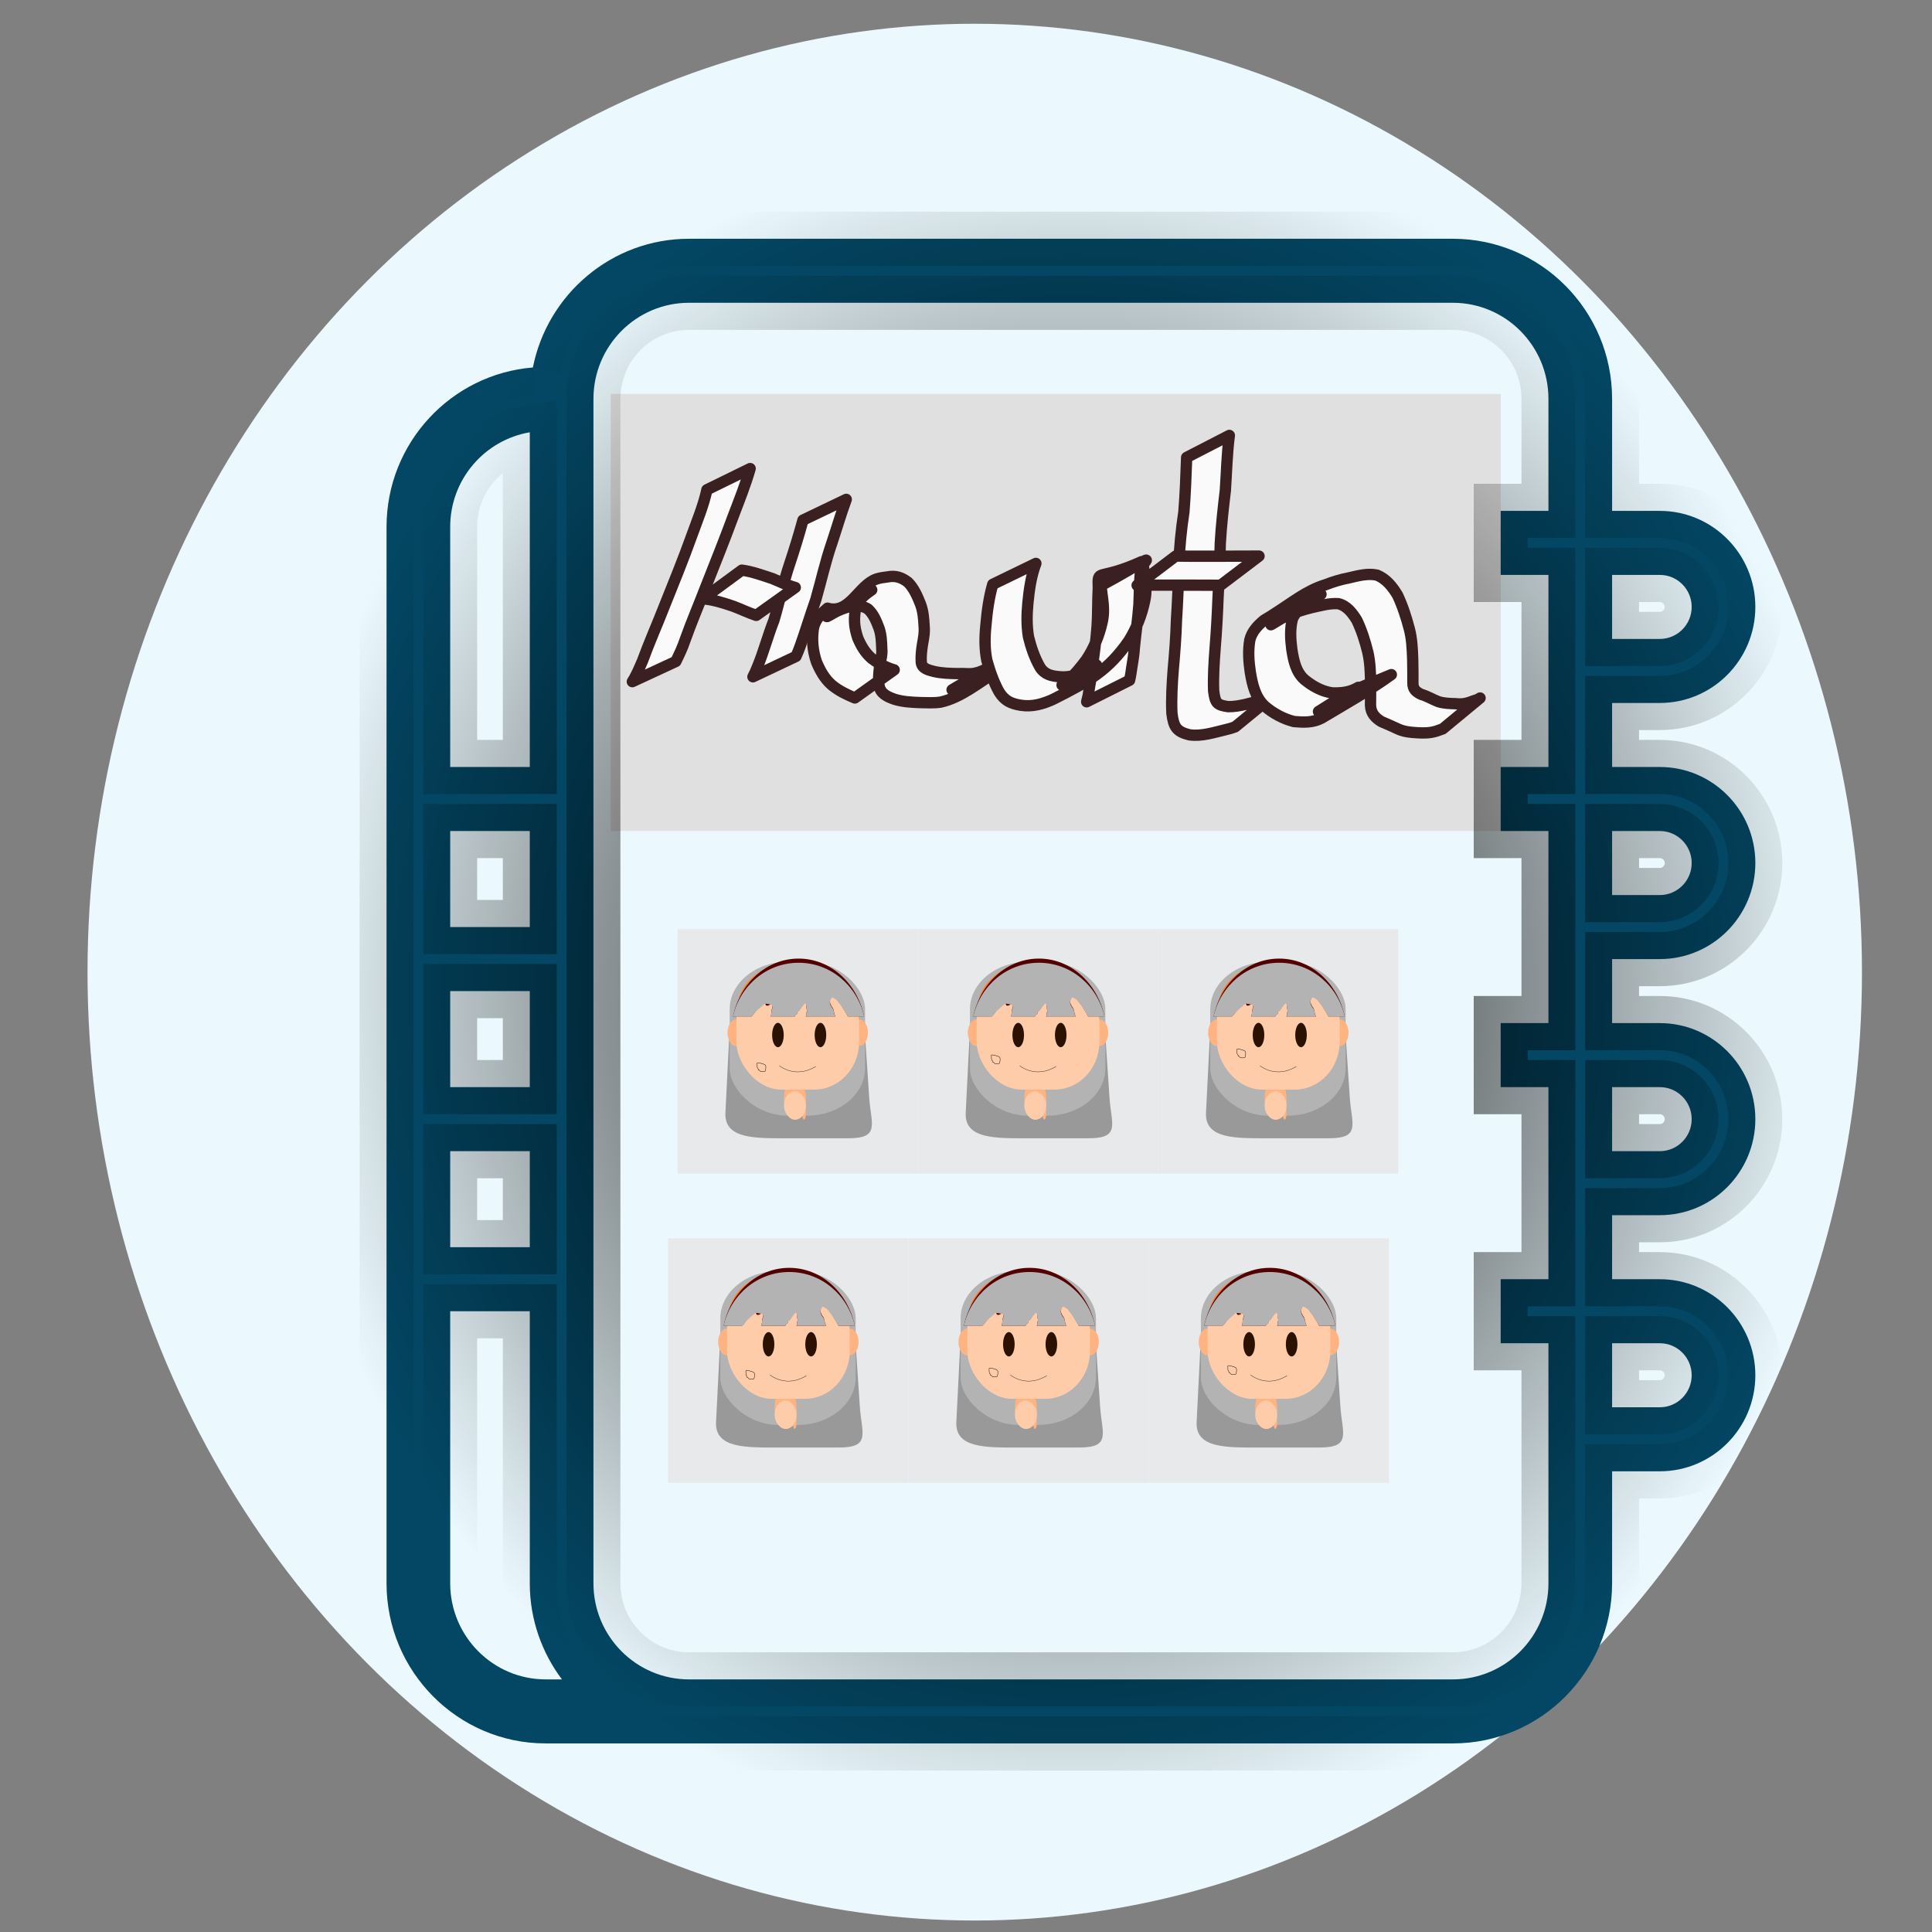 <?xml version="1.0" encoding="UTF-8" standalone="no"?>
<svg
   xmlns:osb="http://www.openswatchbook.org/uri/2009/osb"
   xmlns:dc="http://purl.org/dc/elements/1.1/"
   xmlns:cc="http://creativecommons.org/ns#"
   xmlns:rdf="http://www.w3.org/1999/02/22-rdf-syntax-ns#"
   xmlns:svg="http://www.w3.org/2000/svg"
   xmlns="http://www.w3.org/2000/svg"
   xmlns:xlink="http://www.w3.org/1999/xlink"
   xmlns:sodipodi="http://sodipodi.sourceforge.net/DTD/sodipodi-0.dtd"
   xmlns:inkscape="http://www.inkscape.org/namespaces/inkscape"
   version="1.1"
   id="Layer_1"
   x="0px"
   y="0px"
   viewBox="0 0 512 512"
   style="enable-background:new 0 0 512 512;"
   xml:space="preserve"
   sodipodi:docname="hauta_draw_comp.svg"
   inkscape:version="1.0.2-2 (e86c870879, 2021-01-15)"><rect x="0" y="0" width="512" height="512" fill="#808080" stroke="none"/><defs
   id="defs83"><linearGradient
   id="linearGradient3665"
   osb:paint="solid"><stop
     style="stop-color:#000000;stop-opacity:1;"
     offset="0"
     id="stop3663" /></linearGradient><inkscape:perspective
   sodipodi:type="inkscape:persp3d"
   inkscape:vp_x="483.7851 : 132.97546 : 1"
   inkscape:vp_y="0 : 1000 : 0"
   inkscape:vp_z="995.7851 : 132.97546 : 1"
   inkscape:persp3d-origin="739.7851 : 47.642126 : 1"
   id="perspective1255" /><radialGradient
   inkscape:collect="always"
   xlink:href="#linearGradient3697"
   id="radialGradient3701"
   cx="-34"
   cy="-14"
   fx="-34"
   fy="-14"
   r="49.72"
   gradientTransform="matrix(1,0,0,1.08,0,1.126)"
   gradientUnits="userSpaceOnUse" /><linearGradient
   inkscape:collect="always"
   id="linearGradient3697"><stop
     style="stop-color:#000000;stop-opacity:1;"
     offset="0"
     id="stop3693" /><stop
     style="stop-color:#000000;stop-opacity:0;"
     offset="1"
     id="stop3695" /></linearGradient><radialGradient
   inkscape:collect="always"
   xlink:href="#linearGradient3697"
   id="radialGradient3703"
   gradientUnits="userSpaceOnUse"
   gradientTransform="matrix(1,0,0,1.08,0,1.126)"
   cx="-34"
   cy="-14"
   fx="-34"
   fy="-14"
   r="49.72" /><linearGradient
   id="SVGID_3_"
   gradientUnits="userSpaceOnUse"
   x1="64"
   x2="64"
   y1="121.62"
   y2="15.638"><stop
     offset="2.052774e-03"
     style="stop-color:#CCA47A"
     id="stop14" /><stop
     offset="0.258"
     style="stop-color:#D6B088"
     id="stop16" /><stop
     offset="0.59"
     style="stop-color:#DEB892"
     id="stop18" /><stop
     offset="1"
     style="stop-color:#E0BB95"
     id="stop20" /></linearGradient><path
   id="SVGID_1_"
   d="M512,256c0,141.383-114.615,256-256,256C114.619,512,0,397.383,0,256S114.619,0,256,0    C397.385,0,512,114.617,512,256z" />
	<defs
   id="defs1141">
		<path
   id="path1603"
   d="M 512,256 C 512,397.383 397.385,512 256,512 114.619,512 0,397.383 0,256 0,114.617 114.619,0 256,0 397.385,0 512,114.617 512,256 Z" />
	</defs>
	
	<clipPath
   id="SVGID_2_">
		<use
   xlink:href="#SVGID_1_"
   overflow="visible"
   id="use1145"
   x="0"
   y="0"
   width="100%"
   height="100%" />
	</clipPath>
	

		
		
	
			
			
		<inkscape:perspective
   sodipodi:type="inkscape:persp3d"
   inkscape:vp_x="483.7851 : 132.97546 : 1"
   inkscape:vp_y="0 : 1000 : 0"
   inkscape:vp_z="995.7851 : 132.97546 : 1"
   inkscape:persp3d-origin="739.7851 : 47.642126 : 1"
   id="perspective1255-1" /></defs><sodipodi:namedview
   pagecolor="#ffffff"
   bordercolor="#666666"
   borderopacity="1"
   objecttolerance="10"
   gridtolerance="10"
   guidetolerance="10"
   inkscape:pageopacity="0"
   inkscape:pageshadow="2"
   inkscape:window-width="1920"
   inkscape:window-height="1051"
   id="namedview81"
   showgrid="false"
   inkscape:zoom="0.71777345"
   inkscape:cx="98.653628"
   inkscape:cy="227.67529"
   inkscape:window-x="-9"
   inkscape:window-y="-9"
   inkscape:window-maximized="1"
   inkscape:current-layer="Layer_1"
   inkscape:document-rotation="0" />




















<g
   id="g1015"
   transform="matrix(1.22,0,0,1.191,-48.058,-42.849)"
   style="stroke-width:0.829"><ellipse
     style="fill:#ebf9fe;fill-opacity:1;stroke-width:0.829"
     cx="251.127"
     cy="252.288"
     id="circle2"
     rx="192.724"
     ry="211.026" /><g
     id="g50-1"
     style="stroke-width:0.829">
</g><g
     id="g52-7"
     style="stroke-width:0.829">
</g><g
     id="g54-1"
     style="stroke-width:0.829">
</g><g
     id="g56-7"
     style="stroke-width:0.829">
</g><g
     id="g58-0"
     style="stroke-width:0.829">
</g><g
     id="g60-2"
     style="stroke-width:0.829">
</g><g
     id="g62-7"
     style="stroke-width:0.829">
</g><g
     id="g64-7"
     style="stroke-width:0.829">
</g><g
     id="g66-7"
     style="stroke-width:0.829">
</g><g
     id="g68-3"
     style="stroke-width:0.829">
</g><g
     id="g70-5"
     style="stroke-width:0.829">
</g><g
     id="g72-6"
     style="stroke-width:0.829">
</g><g
     id="g74-7"
     style="stroke-width:0.829">
</g><g
     id="g76-5"
     style="stroke-width:0.829">
</g><g
     id="g78-4"
     style="stroke-width:0.829">
</g></g><g
   id="g50">
</g>
<g
   id="g52">
</g>
<g
   id="g54">
</g>
<g
   id="g56">
</g>
<g
   id="g58">
</g>
<g
   id="g60">
</g>
<g
   id="g62">
</g>
<g
   id="g64">
</g>
<g
   id="g66">
</g>
<g
   id="g68">
</g>
<g
   id="g70">
</g>
<g
   id="g72">
</g>
<g
   id="g74">
</g>
<g
   id="g76">
</g>
<g
   id="g78">
</g>
<path
   inkscape:connector-curvature="0"
   id="path792"
   style="fill:#e0e0e0;fill-opacity:1;fill-rule:nonzero;stroke:none;stroke-width:14.326"
   d="m 161.855,220.229 h 235.867 V 104.392 h -235.867 z" /><g
   transform="matrix(-4.218,0,0,-4.242,140.398,203.261)"
   id="g808"
   style="fill:#034764;fill-opacity:1;stroke:url(#radialGradient3701);stroke-width:3.387;stroke-opacity:1"><path
     inkscape:connector-curvature="0"
     id="path810"
     style="fill:#034764;fill-opacity:1;fill-rule:nonzero;stroke:url(#radialGradient3703);stroke-width:3.387;stroke-opacity:1"
     d="M 0,0 V 20.91 C 2.833,20.431 5,17.967 5,15 V 0 Z M 5,-20 H 0 v 6 h 5 z m 0,-31 c 0,-3.309 -2.691,-6 -6,-6 H -2.019 C -0.758,-55.326 0,-53.252 0,-51 v 17 h 5 z m -19,-6 h -44 c -3.309,0 -6,2.691 -6,6 v 15 h 3 v 4 h -3 v 12 h 3 v 4 h -3 v 12 h 3 v 4 h -3 v 12 h 3 v 4 h -3 v 7 c 0,3.309 2.691,6 6,6 h 48 c 3.309,0 6,-2.691 6,-6 v -74 c 0,-3.309 -2.691,-6 -6,-6 z m -57,17 c -1.103,0 -2,0.897 -2,2 0,1.103 0.897,2 2,2 h 3 v -4 z m 0,16 c -1.103,0 -2,0.897 -2,2 0,1.103 0.897,2 2,2 h 3 v -4 z m 0,16 c -1.103,0 -2,0.897 -2,2 0,1.103 0.897,2 2,2 h 3 v -4 z m 0,16 c -1.103,0 -2,0.897 -2,2 0,1.103 0.897,2 2,2 h 3 V 8 Z M 0,-24 h 5 v -6 H 0 Z m 0,20 h 5 v -6 H 0 Z M -0.195,24.959 C -1.109,29.538 -5.157,33 -10,33 h -48 c -5.514,0 -10,-4.486 -10,-10 v -7 h -3 c -3.309,0 -6,-2.691 -6,-6 0,-3.309 2.691,-6 6,-6 h 3 V 0 h -3 c -3.309,0 -6,-2.691 -6,-6 0,-3.309 2.691,-6 6,-6 h 3 v -4 h -3 c -3.309,0 -6,-2.691 -6,-6 0,-3.309 2.691,-6 6,-6 h 3 v -4 h -3 c -3.309,0 -6,-2.691 -6,-6 0,-3.309 2.691,-6 6,-6 h 3 v -7 c 0,-5.514 4.486,-10 10,-10 h 44 4 9 c 5.514,0 10,4.486 10,10 v 17 14 6 14 15 c 0,5.242 -4.057,9.547 -9.195,9.959" /></g><g
   id="g2324"
   transform="matrix(1.682,0,0,1.789,-565.816,-47.258)"
   style="stroke-width:0.576"><rect
     x="443.134"
     y="164.043"
     fill="#e8e9eb"
     width="37.851"
     height="36.231"
     id="rect1554"
     style="stroke-width:0.809" /><path
     id="rect833-8-7-2"
     style="fill:#999999;stroke:#ffb380;stroke-width:0"
     d="m 460.48,172.229 h 3.022 c 5.071,0 8.875,3.103 9.153,7.034 l 0.688,9.734 c 0.278,3.931 1.793,6.034 -3.278,6.034 h -9.585 c -5.071,0 -9.999,0.137 -9.791,-3.776 l 0.638,-11.993 c 0.208,-3.913 4.082,-7.034 9.153,-7.034 z"
     sodipodi:nodetypes="sssssssss" /><rect
     style="fill:#b3b3b3;stroke:#ffb380;stroke-width:0"
     id="rect833-8-7"
     width="21.328"
     height="22.803"
     x="451.361"
     y="168.885"
     rx="9.153"
     ry="7.034" /><rect
     style="fill:#ff7f2a;stroke:#ffb380;stroke-width:0"
     id="rect833-8"
     width="19.176"
     height="17.208"
     x="452.575"
     y="168.885"
     rx="9.153"
     ry="7.034" /><ellipse
     style="fill:#ffb380;stroke:#ffb380;stroke-width:0.046;stroke-miterlimit:4;stroke-dasharray:none"
     id="path978"
     cx="452.381"
     cy="179.401"
     rx="1.332"
     ry="1.949" /><rect
     style="fill:#ffb380;stroke:#ffb380;stroke-width:0"
     id="rect842"
     width="0.609"
     height="1.978"
     x="462.768"
     y="190.296"
     rx="7.001"
     ry="1.978" /><rect
     style="fill:#ffb380;stroke:#ffb380;stroke-width:0"
     id="rect890"
     width="3.449"
     height="6.16"
     x="459.927"
     y="186.115"
     rx="1.725"
     ry="2.915" /><rect
     style="fill:#ffccaa;stroke:#ffb380;stroke-width:0"
     id="rect840"
     width="3.449"
     height="4.185"
     x="459.927"
     y="188.089"
     rx="1.725"
     ry="1.981" /><ellipse
     style="fill:#ffb380;stroke:#ffb380;stroke-width:0;stroke-miterlimit:4;stroke-dasharray:none"
     id="path978-2"
     cx="471.81"
     cy="179.401"
     rx="1.332"
     ry="1.949" /><rect
     style="fill:#ffccaa;stroke:#ffb380;stroke-width:0"
     id="rect833-9"
     width="19.332"
     height="17.306"
     x="452.419"
     y="170.514"
     rx="7.058"
     ry="7.075" /><ellipse
     style="fill:#2b1100;stroke:#ffb380;stroke-width:0"
     id="path952"
     cx="458.963"
     cy="179.736"
     rx="0.913"
     ry="1.804" /><ellipse
     style="fill:#2b1100;stroke:#ffb380;stroke-width:0"
     id="path952-5"
     cx="465.66"
     cy="179.736"
     rx="0.913"
     ry="1.804" /><path
     style="fill:none;stroke:#000000;stroke-width:0.045;stroke-linecap:butt;stroke-linejoin:miter;stroke-miterlimit:4;stroke-dasharray:none;stroke-opacity:1"
     d="m 459.191,184.277 c 0,0 2.492,1.996 5.74,0.112"
     id="path976"
     sodipodi:nodetypes="cc" /><path
     id="rect1114-4"
     style="fill:#550000;fill-opacity:1;stroke:#ffb380;stroke-width:0;stroke-miterlimit:4;stroke-dasharray:none"
     d="m 462.218,168.415 c -5.04,0 -9.228,3.646 -10.34,8.569 h 2.913 c 0.177,-0.17 0.361,-0.337 0.496,-0.532 0.194,-0.28 0.362,-0.652 0.646,-0.886 0.227,-0.187 0.655,-0.364 0.859,-0.532 0.025,-0.021 -0.036,-0.09 0,-0.09 0.33,0 0.084,0.498 0.539,0.444 0.259,-0.03 0.568,-0.33 0.752,-0.178 0.148,0.122 -0.079,0.683 -0.107,0.798 -0.08,0.328 -0.002,0.455 -0.107,0.798 0.039,0.097 -0.028,0.14 -0.1,0.178 h 3.842 c 0.027,-0.069 0.04,-0.142 0.09,-0.2 0.053,-0.061 0.173,-0.067 0.23,-0.126 0.061,-0.063 0.117,-0.394 0.15,-0.439 0.029,-0.04 0.113,-0.03 0.153,-0.063 0.205,-0.169 0.307,-0.429 0.456,-0.625 0.055,-0.072 0.517,-0.635 0.533,-0.628 0.295,0.122 0.174,0.712 0.23,0.941 0.011,0.046 0.059,0.082 0.077,0.126 0.063,0.155 -0.028,0.382 -0.077,0.502 -0.03,0.075 0.072,0.38 0,0.439 -0.048,0.039 -0.12,0.05 -0.18,0.074 h 4.754 c -0.061,-0.138 -0.149,-0.283 -0.16,-0.326 -0.032,-0.133 -0.158,-0.79 -0.23,-0.878 -0.278,-0.344 -0.617,-0.852 -0.456,-1.317 0.031,-0.09 0.122,-0.16 0.153,-0.25 0.021,-0.06 -0.034,-0.133 0,-0.189 0.151,-0.249 0.848,0.315 0.912,0.376 0.096,0.092 0.144,0.214 0.226,0.315 0.253,0.312 0.495,0.592 0.686,0.938 0.252,0.457 0.601,0.869 0.826,1.33 h 2.267 c 0.102,0 0.198,-0.009 0.3,-0.011 -1.117,-4.917 -5.298,-8.558 -10.334,-8.558 z"
     sodipodi:nodetypes="cccccsscscccccccccccccccccccccccccsccc" /><path
     id="rect1114"
     style="fill:#b3b3b3;fill-opacity:1;stroke:#ffb380;stroke-width:0;stroke-miterlimit:4;stroke-dasharray:none"
     d="m 462.218,169.032 c -5.04,0 -9.228,3.384 -10.34,7.952 h 2.913 c 0.177,-0.158 0.361,-0.313 0.496,-0.494 0.194,-0.26 1.221,-1.099 1.505,-1.316 0.227,-0.173 -0.204,0.156 0,0 0.025,-0.019 -0.036,-0.084 0,-0.084 0.33,0 -0.455,0.05 0,0 0.259,-0.028 1.107,0.106 1.292,0.247 0.148,0.113 -0.079,0.634 -0.107,0.741 -0.08,0.305 -0.002,0.422 -0.107,0.741 0.039,0.09 -0.028,0.13 -0.1,0.165 h 3.842 c 0.027,-0.064 0.04,-0.132 0.09,-0.186 0.053,-0.057 0.173,-0.062 0.23,-0.117 0.061,-0.058 0.117,-0.365 0.15,-0.407 0.029,-0.037 0.113,-0.028 0.153,-0.059 0.205,-0.157 0.307,-0.398 0.456,-0.58 0.055,-0.067 0.517,-0.589 0.533,-0.583 0.295,0.113 0.174,0.66 0.23,0.873 0.011,0.043 0.059,0.076 0.077,0.117 0.063,0.144 -0.028,0.355 -0.077,0.466 -0.03,0.07 0.072,0.352 0,0.407 -0.048,0.036 -0.12,0.046 -0.18,0.069 h 4.754 c -0.061,-0.128 -0.149,-0.262 -0.16,-0.303 -0.032,-0.123 -0.158,-0.733 -0.23,-0.815 -0.278,-0.319 -0.617,-0.791 -0.456,-1.222 0.031,-0.083 0.122,-0.148 0.153,-0.232 0.021,-0.056 -0.034,-0.124 0,-0.176 0.151,-0.231 0.848,0.292 0.912,0.349 0.096,0.086 0.144,0.199 0.226,0.293 0.253,0.29 0.495,0.549 0.686,0.871 0.252,0.424 0.601,0.806 0.826,1.235 h 2.267 c 0.102,0 0.198,-0.009 0.3,-0.01 -1.117,-4.562 -5.298,-7.942 -10.334,-7.942 z"
     sodipodi:nodetypes="cccccssccccccscccsccccscccccccscscsccc" /></g><g
   id="g2324-2"
   transform="matrix(1.682,0,0,1.789,-568.298,34.696)"
   style="stroke-width:0.576"
   inkscape:transform-center-x="49.406873"
   inkscape:transform-center-y="-8.8003843"><rect
     x="443.134"
     y="164.043"
     fill="#e8e9eb"
     width="37.851"
     height="36.231"
     id="rect1554-3"
     style="stroke-width:0.809" /><path
     id="rect833-8-7-2-5"
     style="fill:#999999;stroke:#ffb380;stroke-width:0"
     d="m 460.48,172.229 h 3.022 c 5.071,0 8.875,3.103 9.153,7.034 l 0.688,9.734 c 0.278,3.931 1.793,6.034 -3.278,6.034 h -9.585 c -5.071,0 -9.999,0.137 -9.791,-3.776 l 0.638,-11.993 c 0.208,-3.913 4.082,-7.034 9.153,-7.034 z"
     sodipodi:nodetypes="sssssssss" /><rect
     style="fill:#b3b3b3;stroke:#ffb380;stroke-width:0"
     id="rect833-8-7-29"
     width="21.328"
     height="22.803"
     x="451.361"
     y="168.885"
     rx="9.153"
     ry="7.034" /><rect
     style="fill:#ff7f2a;stroke:#ffb380;stroke-width:0"
     id="rect833-8-8"
     width="19.176"
     height="17.208"
     x="452.575"
     y="168.885"
     rx="9.153"
     ry="7.034" /><ellipse
     style="fill:#ffb380;stroke:#ffb380;stroke-width:0.046;stroke-miterlimit:4;stroke-dasharray:none"
     id="path978-5"
     cx="452.381"
     cy="179.401"
     rx="1.332"
     ry="1.949" /><rect
     style="fill:#ffb380;stroke:#ffb380;stroke-width:0"
     id="rect842-4"
     width="0.609"
     height="1.978"
     x="462.768"
     y="190.296"
     rx="7.001"
     ry="1.978" /><rect
     style="fill:#ffb380;stroke:#ffb380;stroke-width:0"
     id="rect890-0"
     width="3.449"
     height="6.16"
     x="459.927"
     y="186.115"
     rx="1.725"
     ry="2.915" /><rect
     style="fill:#ffccaa;stroke:#ffb380;stroke-width:0"
     id="rect840-2"
     width="3.449"
     height="4.185"
     x="459.927"
     y="188.089"
     rx="1.725"
     ry="1.981" /><ellipse
     style="fill:#ffb380;stroke:#ffb380;stroke-width:0;stroke-miterlimit:4;stroke-dasharray:none"
     id="path978-2-1"
     cx="471.81"
     cy="179.401"
     rx="1.332"
     ry="1.949" /><rect
     style="fill:#ffccaa;stroke:#ffb380;stroke-width:0"
     id="rect833-9-2"
     width="19.332"
     height="17.306"
     x="452.419"
     y="170.514"
     rx="7.058"
     ry="7.075" /><ellipse
     style="fill:#2b1100;stroke:#ffb380;stroke-width:0"
     id="path952-3"
     cx="458.963"
     cy="179.736"
     rx="0.913"
     ry="1.804" /><ellipse
     style="fill:#2b1100;stroke:#ffb380;stroke-width:0"
     id="path952-5-8"
     cx="465.66"
     cy="179.736"
     rx="0.913"
     ry="1.804" /><path
     style="fill:none;stroke:#000000;stroke-width:0.045;stroke-linecap:butt;stroke-linejoin:miter;stroke-miterlimit:4;stroke-dasharray:none;stroke-opacity:1"
     d="m 459.191,184.277 c 0,0 2.492,1.996 5.74,0.112"
     id="path976-1"
     sodipodi:nodetypes="cc" /><path
     id="rect1114-4-0"
     style="fill:#550000;fill-opacity:1;stroke:#ffb380;stroke-width:0;stroke-miterlimit:4;stroke-dasharray:none"
     d="m 462.218,168.415 c -5.04,0 -9.228,3.646 -10.34,8.569 h 2.913 c 0.177,-0.17 0.361,-0.337 0.496,-0.532 0.194,-0.28 0.362,-0.652 0.646,-0.886 0.227,-0.187 0.655,-0.364 0.859,-0.532 0.025,-0.021 -0.036,-0.09 0,-0.09 0.33,0 0.084,0.498 0.539,0.444 0.259,-0.03 0.568,-0.33 0.752,-0.178 0.148,0.122 -0.079,0.683 -0.107,0.798 -0.08,0.328 -0.002,0.455 -0.107,0.798 0.039,0.097 -0.028,0.14 -0.1,0.178 h 3.842 c 0.027,-0.069 0.04,-0.142 0.09,-0.2 0.053,-0.061 0.173,-0.067 0.23,-0.126 0.061,-0.063 0.117,-0.394 0.15,-0.439 0.029,-0.04 0.113,-0.03 0.153,-0.063 0.205,-0.169 0.307,-0.429 0.456,-0.625 0.055,-0.072 0.517,-0.635 0.533,-0.628 0.295,0.122 0.174,0.712 0.23,0.941 0.011,0.046 0.059,0.082 0.077,0.126 0.063,0.155 -0.028,0.382 -0.077,0.502 -0.03,0.075 0.072,0.38 0,0.439 -0.048,0.039 -0.12,0.05 -0.18,0.074 h 4.754 c -0.061,-0.138 -0.149,-0.283 -0.16,-0.326 -0.032,-0.133 -0.158,-0.79 -0.23,-0.878 -0.278,-0.344 -0.617,-0.852 -0.456,-1.317 0.031,-0.09 0.122,-0.16 0.153,-0.25 0.021,-0.06 -0.034,-0.133 0,-0.189 0.151,-0.249 0.848,0.315 0.912,0.376 0.096,0.092 0.144,0.214 0.226,0.315 0.253,0.312 0.495,0.592 0.686,0.938 0.252,0.457 0.601,0.869 0.826,1.33 h 2.267 c 0.102,0 0.198,-0.009 0.3,-0.011 -1.117,-4.917 -5.298,-8.558 -10.334,-8.558 z"
     sodipodi:nodetypes="cccccsscscccccccccccccccccccccccccsccc" /><path
     id="rect1114-7"
     style="fill:#b3b3b3;fill-opacity:1;stroke:#ffb380;stroke-width:0;stroke-miterlimit:4;stroke-dasharray:none"
     d="m 462.218,169.032 c -5.04,0 -9.228,3.384 -10.34,7.952 h 2.913 c 0.177,-0.158 0.361,-0.313 0.496,-0.494 0.194,-0.26 1.221,-1.099 1.505,-1.316 0.227,-0.173 -0.204,0.156 0,0 0.025,-0.019 -0.036,-0.084 0,-0.084 0.33,0 -0.455,0.05 0,0 0.259,-0.028 1.107,0.106 1.292,0.247 0.148,0.113 -0.079,0.634 -0.107,0.741 -0.08,0.305 -0.002,0.422 -0.107,0.741 0.039,0.09 -0.028,0.13 -0.1,0.165 h 3.842 c 0.027,-0.064 0.04,-0.132 0.09,-0.186 0.053,-0.057 0.173,-0.062 0.23,-0.117 0.061,-0.058 0.117,-0.365 0.15,-0.407 0.029,-0.037 0.113,-0.028 0.153,-0.059 0.205,-0.157 0.307,-0.398 0.456,-0.58 0.055,-0.067 0.517,-0.589 0.533,-0.583 0.295,0.113 0.174,0.66 0.23,0.873 0.011,0.043 0.059,0.076 0.077,0.117 0.063,0.144 -0.028,0.355 -0.077,0.466 -0.03,0.07 0.072,0.352 0,0.407 -0.048,0.036 -0.12,0.046 -0.18,0.069 h 4.754 c -0.061,-0.128 -0.149,-0.262 -0.16,-0.303 -0.032,-0.123 -0.158,-0.733 -0.23,-0.815 -0.278,-0.319 -0.617,-0.791 -0.456,-1.222 0.031,-0.083 0.122,-0.148 0.153,-0.232 0.021,-0.056 -0.034,-0.124 0,-0.176 0.151,-0.231 0.848,0.292 0.912,0.349 0.096,0.086 0.144,0.199 0.226,0.293 0.253,0.29 0.495,0.549 0.686,0.871 0.252,0.424 0.601,0.806 0.826,1.235 h 2.267 c 0.102,0 0.198,-0.009 0.3,-0.01 -1.117,-4.562 -5.298,-7.942 -10.334,-7.942 z"
     sodipodi:nodetypes="cccccssccccccscccsccccscccccccscscsccc" /></g><g
   id="g2324-1"
   transform="matrix(1.682,0,0,1.789,-502.137,-47.258)"
   style="stroke-width:0.576"><rect
     x="443.134"
     y="164.043"
     fill="#e8e9eb"
     width="37.851"
     height="36.231"
     id="rect1554-39"
     style="stroke-width:0.809" /><path
     id="rect833-8-7-2-4"
     style="fill:#999999;stroke:#ffb380;stroke-width:0"
     d="m 460.48,172.229 h 3.022 c 5.071,0 8.875,3.103 9.153,7.034 l 0.688,9.734 c 0.278,3.931 1.793,6.034 -3.278,6.034 h -9.585 c -5.071,0 -9.999,0.137 -9.791,-3.776 l 0.638,-11.993 c 0.208,-3.913 4.082,-7.034 9.153,-7.034 z"
     sodipodi:nodetypes="sssssssss" /><rect
     style="fill:#b3b3b3;stroke:#ffb380;stroke-width:0"
     id="rect833-8-7-5"
     width="21.328"
     height="22.803"
     x="451.361"
     y="168.885"
     rx="9.153"
     ry="7.034" /><rect
     style="fill:#ff7f2a;stroke:#ffb380;stroke-width:0"
     id="rect833-8-6"
     width="19.176"
     height="17.208"
     x="452.575"
     y="168.885"
     rx="9.153"
     ry="7.034" /><ellipse
     style="fill:#ffb380;stroke:#ffb380;stroke-width:0.046;stroke-miterlimit:4;stroke-dasharray:none"
     id="path978-1"
     cx="452.381"
     cy="179.401"
     rx="1.332"
     ry="1.949" /><rect
     style="fill:#ffb380;stroke:#ffb380;stroke-width:0"
     id="rect842-8"
     width="0.609"
     height="1.978"
     x="462.768"
     y="190.296"
     rx="7.001"
     ry="1.978" /><rect
     style="fill:#ffb380;stroke:#ffb380;stroke-width:0"
     id="rect890-3"
     width="3.449"
     height="6.16"
     x="459.927"
     y="186.115"
     rx="1.725"
     ry="2.915" /><rect
     style="fill:#ffccaa;stroke:#ffb380;stroke-width:0"
     id="rect840-6"
     width="3.449"
     height="4.185"
     x="459.927"
     y="188.089"
     rx="1.725"
     ry="1.981" /><ellipse
     style="fill:#ffb380;stroke:#ffb380;stroke-width:0;stroke-miterlimit:4;stroke-dasharray:none"
     id="path978-2-9"
     cx="471.81"
     cy="179.401"
     rx="1.332"
     ry="1.949" /><rect
     style="fill:#ffccaa;stroke:#ffb380;stroke-width:0"
     id="rect833-9-4"
     width="19.332"
     height="17.306"
     x="452.419"
     y="170.514"
     rx="7.058"
     ry="7.075" /><ellipse
     style="fill:#2b1100;stroke:#ffb380;stroke-width:0"
     id="path952-9"
     cx="458.963"
     cy="179.736"
     rx="0.913"
     ry="1.804" /><ellipse
     style="fill:#2b1100;stroke:#ffb380;stroke-width:0"
     id="path952-5-0"
     cx="465.66"
     cy="179.736"
     rx="0.913"
     ry="1.804" /><path
     style="fill:none;stroke:#000000;stroke-width:0.045;stroke-linecap:butt;stroke-linejoin:miter;stroke-miterlimit:4;stroke-dasharray:none;stroke-opacity:1"
     d="m 459.191,184.277 c 0,0 2.492,1.996 5.74,0.112"
     id="path976-0"
     sodipodi:nodetypes="cc" /><path
     id="rect1114-4-7"
     style="fill:#550000;fill-opacity:1;stroke:#ffb380;stroke-width:0;stroke-miterlimit:4;stroke-dasharray:none"
     d="m 462.218,168.415 c -5.04,0 -9.228,3.646 -10.34,8.569 h 2.913 c 0.177,-0.17 0.361,-0.337 0.496,-0.532 0.194,-0.28 0.362,-0.652 0.646,-0.886 0.227,-0.187 0.655,-0.364 0.859,-0.532 0.025,-0.021 -0.036,-0.09 0,-0.09 0.33,0 0.084,0.498 0.539,0.444 0.259,-0.03 0.568,-0.33 0.752,-0.178 0.148,0.122 -0.079,0.683 -0.107,0.798 -0.08,0.328 -0.002,0.455 -0.107,0.798 0.039,0.097 -0.028,0.14 -0.1,0.178 h 3.842 c 0.027,-0.069 0.04,-0.142 0.09,-0.2 0.053,-0.061 0.173,-0.067 0.23,-0.126 0.061,-0.063 0.117,-0.394 0.15,-0.439 0.029,-0.04 0.113,-0.03 0.153,-0.063 0.205,-0.169 0.307,-0.429 0.456,-0.625 0.055,-0.072 0.517,-0.635 0.533,-0.628 0.295,0.122 0.174,0.712 0.23,0.941 0.011,0.046 0.059,0.082 0.077,0.126 0.063,0.155 -0.028,0.382 -0.077,0.502 -0.03,0.075 0.072,0.38 0,0.439 -0.048,0.039 -0.12,0.05 -0.18,0.074 h 4.754 c -0.061,-0.138 -0.149,-0.283 -0.16,-0.326 -0.032,-0.133 -0.158,-0.79 -0.23,-0.878 -0.278,-0.344 -0.617,-0.852 -0.456,-1.317 0.031,-0.09 0.122,-0.16 0.153,-0.25 0.021,-0.06 -0.034,-0.133 0,-0.189 0.151,-0.249 0.848,0.315 0.912,0.376 0.096,0.092 0.144,0.214 0.226,0.315 0.253,0.312 0.495,0.592 0.686,0.938 0.252,0.457 0.601,0.869 0.826,1.33 h 2.267 c 0.102,0 0.198,-0.009 0.3,-0.011 -1.117,-4.917 -5.298,-8.558 -10.334,-8.558 z"
     sodipodi:nodetypes="cccccsscscccccccccccccccccccccccccsccc" /><path
     id="rect1114-9"
     style="fill:#b3b3b3;fill-opacity:1;stroke:#ffb380;stroke-width:0;stroke-miterlimit:4;stroke-dasharray:none"
     d="m 462.218,169.032 c -5.04,0 -9.228,3.384 -10.34,7.952 h 2.913 c 0.177,-0.158 0.361,-0.313 0.496,-0.494 0.194,-0.26 1.221,-1.099 1.505,-1.316 0.227,-0.173 -0.204,0.156 0,0 0.025,-0.019 -0.036,-0.084 0,-0.084 0.33,0 -0.455,0.05 0,0 0.259,-0.028 1.107,0.106 1.292,0.247 0.148,0.113 -0.079,0.634 -0.107,0.741 -0.08,0.305 -0.002,0.422 -0.107,0.741 0.039,0.09 -0.028,0.13 -0.1,0.165 h 3.842 c 0.027,-0.064 0.04,-0.132 0.09,-0.186 0.053,-0.057 0.173,-0.062 0.23,-0.117 0.061,-0.058 0.117,-0.365 0.15,-0.407 0.029,-0.037 0.113,-0.028 0.153,-0.059 0.205,-0.157 0.307,-0.398 0.456,-0.58 0.055,-0.067 0.517,-0.589 0.533,-0.583 0.295,0.113 0.174,0.66 0.23,0.873 0.011,0.043 0.059,0.076 0.077,0.117 0.063,0.144 -0.028,0.355 -0.077,0.466 -0.03,0.07 0.072,0.352 0,0.407 -0.048,0.036 -0.12,0.046 -0.18,0.069 h 4.754 c -0.061,-0.128 -0.149,-0.262 -0.16,-0.303 -0.032,-0.123 -0.158,-0.733 -0.23,-0.815 -0.278,-0.319 -0.617,-0.791 -0.456,-1.222 0.031,-0.083 0.122,-0.148 0.153,-0.232 0.021,-0.056 -0.034,-0.124 0,-0.176 0.151,-0.231 0.848,0.292 0.912,0.349 0.096,0.086 0.144,0.199 0.226,0.293 0.253,0.29 0.495,0.549 0.686,0.871 0.252,0.424 0.601,0.806 0.826,1.235 h 2.267 c 0.102,0 0.198,-0.009 0.3,-0.01 -1.117,-4.562 -5.298,-7.942 -10.334,-7.942 z"
     sodipodi:nodetypes="cccccssccccccscccsccccscccccccscscsccc" /></g><g
   id="g2324-2-7"
   transform="matrix(1.682,0,0,1.789,-504.619,34.696)"
   style="stroke-width:0.576"
   inkscape:transform-center-x="49.406885"
   inkscape:transform-center-y="-8.8003843"><rect
     x="443.134"
     y="164.043"
     fill="#e8e9eb"
     width="37.851"
     height="36.231"
     id="rect1554-3-7"
     style="stroke-width:0.809" /><path
     id="rect833-8-7-2-5-8"
     style="fill:#999999;stroke:#ffb380;stroke-width:0"
     d="m 460.48,172.229 h 3.022 c 5.071,0 8.875,3.103 9.153,7.034 l 0.688,9.734 c 0.278,3.931 1.793,6.034 -3.278,6.034 h -9.585 c -5.071,0 -9.999,0.137 -9.791,-3.776 l 0.638,-11.993 c 0.208,-3.913 4.082,-7.034 9.153,-7.034 z"
     sodipodi:nodetypes="sssssssss" /><rect
     style="fill:#b3b3b3;stroke:#ffb380;stroke-width:0"
     id="rect833-8-7-29-7"
     width="21.328"
     height="22.803"
     x="451.361"
     y="168.885"
     rx="9.153"
     ry="7.034" /><rect
     style="fill:#ff7f2a;stroke:#ffb380;stroke-width:0"
     id="rect833-8-8-0"
     width="19.176"
     height="17.208"
     x="452.575"
     y="168.885"
     rx="9.153"
     ry="7.034" /><ellipse
     style="fill:#ffb380;stroke:#ffb380;stroke-width:0.046;stroke-miterlimit:4;stroke-dasharray:none"
     id="path978-5-9"
     cx="452.381"
     cy="179.401"
     rx="1.332"
     ry="1.949" /><rect
     style="fill:#ffb380;stroke:#ffb380;stroke-width:0"
     id="rect842-4-2"
     width="0.609"
     height="1.978"
     x="462.768"
     y="190.296"
     rx="7.001"
     ry="1.978" /><rect
     style="fill:#ffb380;stroke:#ffb380;stroke-width:0"
     id="rect890-0-3"
     width="3.449"
     height="6.16"
     x="459.927"
     y="186.115"
     rx="1.725"
     ry="2.915" /><rect
     style="fill:#ffccaa;stroke:#ffb380;stroke-width:0"
     id="rect840-2-2"
     width="3.449"
     height="4.185"
     x="459.927"
     y="188.089"
     rx="1.725"
     ry="1.981" /><ellipse
     style="fill:#ffb380;stroke:#ffb380;stroke-width:0;stroke-miterlimit:4;stroke-dasharray:none"
     id="path978-2-1-2"
     cx="471.81"
     cy="179.401"
     rx="1.332"
     ry="1.949" /><rect
     style="fill:#ffccaa;stroke:#ffb380;stroke-width:0"
     id="rect833-9-2-8"
     width="19.332"
     height="17.306"
     x="452.419"
     y="170.514"
     rx="7.058"
     ry="7.075" /><ellipse
     style="fill:#2b1100;stroke:#ffb380;stroke-width:0"
     id="path952-3-0"
     cx="458.963"
     cy="179.736"
     rx="0.913"
     ry="1.804" /><ellipse
     style="fill:#2b1100;stroke:#ffb380;stroke-width:0"
     id="path952-5-8-3"
     cx="465.66"
     cy="179.736"
     rx="0.913"
     ry="1.804" /><path
     style="fill:none;stroke:#000000;stroke-width:0.045;stroke-linecap:butt;stroke-linejoin:miter;stroke-miterlimit:4;stroke-dasharray:none;stroke-opacity:1"
     d="m 459.191,184.277 c 0,0 2.492,1.996 5.74,0.112"
     id="path976-1-4"
     sodipodi:nodetypes="cc" /><path
     id="rect1114-4-0-2"
     style="fill:#550000;fill-opacity:1;stroke:#ffb380;stroke-width:0;stroke-miterlimit:4;stroke-dasharray:none"
     d="m 462.218,168.415 c -5.04,0 -9.228,3.646 -10.34,8.569 h 2.913 c 0.177,-0.17 0.361,-0.337 0.496,-0.532 0.194,-0.28 0.362,-0.652 0.646,-0.886 0.227,-0.187 0.655,-0.364 0.859,-0.532 0.025,-0.021 -0.036,-0.09 0,-0.09 0.33,0 0.084,0.498 0.539,0.444 0.259,-0.03 0.568,-0.33 0.752,-0.178 0.148,0.122 -0.079,0.683 -0.107,0.798 -0.08,0.328 -0.002,0.455 -0.107,0.798 0.039,0.097 -0.028,0.14 -0.1,0.178 h 3.842 c 0.027,-0.069 0.04,-0.142 0.09,-0.2 0.053,-0.061 0.173,-0.067 0.23,-0.126 0.061,-0.063 0.117,-0.394 0.15,-0.439 0.029,-0.04 0.113,-0.03 0.153,-0.063 0.205,-0.169 0.307,-0.429 0.456,-0.625 0.055,-0.072 0.517,-0.635 0.533,-0.628 0.295,0.122 0.174,0.712 0.23,0.941 0.011,0.046 0.059,0.082 0.077,0.126 0.063,0.155 -0.028,0.382 -0.077,0.502 -0.03,0.075 0.072,0.38 0,0.439 -0.048,0.039 -0.12,0.05 -0.18,0.074 h 4.754 c -0.061,-0.138 -0.149,-0.283 -0.16,-0.326 -0.032,-0.133 -0.158,-0.79 -0.23,-0.878 -0.278,-0.344 -0.617,-0.852 -0.456,-1.317 0.031,-0.09 0.122,-0.16 0.153,-0.25 0.021,-0.06 -0.034,-0.133 0,-0.189 0.151,-0.249 0.848,0.315 0.912,0.376 0.096,0.092 0.144,0.214 0.226,0.315 0.253,0.312 0.495,0.592 0.686,0.938 0.252,0.457 0.601,0.869 0.826,1.33 h 2.267 c 0.102,0 0.198,-0.009 0.3,-0.011 -1.117,-4.917 -5.298,-8.558 -10.334,-8.558 z"
     sodipodi:nodetypes="cccccsscscccccccccccccccccccccccccsccc" /><path
     id="rect1114-7-9"
     style="fill:#b3b3b3;fill-opacity:1;stroke:#ffb380;stroke-width:0;stroke-miterlimit:4;stroke-dasharray:none"
     d="m 462.218,169.032 c -5.04,0 -9.228,3.384 -10.34,7.952 h 2.913 c 0.177,-0.158 0.361,-0.313 0.496,-0.494 0.194,-0.26 1.221,-1.099 1.505,-1.316 0.227,-0.173 -0.204,0.156 0,0 0.025,-0.019 -0.036,-0.084 0,-0.084 0.33,0 -0.455,0.05 0,0 0.259,-0.028 1.107,0.106 1.292,0.247 0.148,0.113 -0.079,0.634 -0.107,0.741 -0.08,0.305 -0.002,0.422 -0.107,0.741 0.039,0.09 -0.028,0.13 -0.1,0.165 h 3.842 c 0.027,-0.064 0.04,-0.132 0.09,-0.186 0.053,-0.057 0.173,-0.062 0.23,-0.117 0.061,-0.058 0.117,-0.365 0.15,-0.407 0.029,-0.037 0.113,-0.028 0.153,-0.059 0.205,-0.157 0.307,-0.398 0.456,-0.58 0.055,-0.067 0.517,-0.589 0.533,-0.583 0.295,0.113 0.174,0.66 0.23,0.873 0.011,0.043 0.059,0.076 0.077,0.117 0.063,0.144 -0.028,0.355 -0.077,0.466 -0.03,0.07 0.072,0.352 0,0.407 -0.048,0.036 -0.12,0.046 -0.18,0.069 h 4.754 c -0.061,-0.128 -0.149,-0.262 -0.16,-0.303 -0.032,-0.123 -0.158,-0.733 -0.23,-0.815 -0.278,-0.319 -0.617,-0.791 -0.456,-1.222 0.031,-0.083 0.122,-0.148 0.153,-0.232 0.021,-0.056 -0.034,-0.124 0,-0.176 0.151,-0.231 0.848,0.292 0.912,0.349 0.096,0.086 0.144,0.199 0.226,0.293 0.253,0.29 0.495,0.549 0.686,0.871 0.252,0.424 0.601,0.806 0.826,1.235 h 2.267 c 0.102,0 0.198,-0.009 0.3,-0.01 -1.117,-4.562 -5.298,-7.942 -10.334,-7.942 z"
     sodipodi:nodetypes="cccccssccccccscccsccccscccccccscscsccc" /></g><g
   id="g2324-3"
   transform="matrix(1.682,0,0,1.789,-438.457,-47.258)"
   style="stroke-width:0.576"><rect
     x="443.134"
     y="164.043"
     fill="#e8e9eb"
     width="37.851"
     height="36.231"
     id="rect1554-1"
     style="stroke-width:0.809" /><path
     id="rect833-8-7-2-1"
     style="fill:#999999;stroke:#ffb380;stroke-width:0"
     d="m 460.48,172.229 h 3.022 c 5.071,0 8.875,3.103 9.153,7.034 l 0.688,9.734 c 0.278,3.931 1.793,6.034 -3.278,6.034 h -9.585 c -5.071,0 -9.999,0.137 -9.791,-3.776 l 0.638,-11.993 c 0.208,-3.913 4.082,-7.034 9.153,-7.034 z"
     sodipodi:nodetypes="sssssssss" /><rect
     style="fill:#b3b3b3;stroke:#ffb380;stroke-width:0"
     id="rect833-8-7-3"
     width="21.328"
     height="22.803"
     x="451.361"
     y="168.885"
     rx="9.153"
     ry="7.034" /><rect
     style="fill:#ff7f2a;stroke:#ffb380;stroke-width:0"
     id="rect833-8-0"
     width="19.176"
     height="17.208"
     x="452.575"
     y="168.885"
     rx="9.153"
     ry="7.034" /><ellipse
     style="fill:#ffb380;stroke:#ffb380;stroke-width:0.046;stroke-miterlimit:4;stroke-dasharray:none"
     id="path978-15"
     cx="452.381"
     cy="179.401"
     rx="1.332"
     ry="1.949" /><rect
     style="fill:#ffb380;stroke:#ffb380;stroke-width:0"
     id="rect842-1"
     width="0.609"
     height="1.978"
     x="462.768"
     y="190.296"
     rx="7.001"
     ry="1.978" /><rect
     style="fill:#ffb380;stroke:#ffb380;stroke-width:0"
     id="rect890-9"
     width="3.449"
     height="6.16"
     x="459.927"
     y="186.115"
     rx="1.725"
     ry="2.915" /><rect
     style="fill:#ffccaa;stroke:#ffb380;stroke-width:0"
     id="rect840-9"
     width="3.449"
     height="4.185"
     x="459.927"
     y="188.089"
     rx="1.725"
     ry="1.981" /><ellipse
     style="fill:#ffb380;stroke:#ffb380;stroke-width:0;stroke-miterlimit:4;stroke-dasharray:none"
     id="path978-2-0"
     cx="471.81"
     cy="179.401"
     rx="1.332"
     ry="1.949" /><rect
     style="fill:#ffccaa;stroke:#ffb380;stroke-width:0"
     id="rect833-9-8"
     width="19.332"
     height="17.306"
     x="452.419"
     y="170.514"
     rx="7.058"
     ry="7.075" /><ellipse
     style="fill:#2b1100;stroke:#ffb380;stroke-width:0"
     id="path952-1"
     cx="458.963"
     cy="179.736"
     rx="0.913"
     ry="1.804" /><ellipse
     style="fill:#2b1100;stroke:#ffb380;stroke-width:0"
     id="path952-5-4"
     cx="465.66"
     cy="179.736"
     rx="0.913"
     ry="1.804" /><path
     style="fill:none;stroke:#000000;stroke-width:0.045;stroke-linecap:butt;stroke-linejoin:miter;stroke-miterlimit:4;stroke-dasharray:none;stroke-opacity:1"
     d="m 459.191,184.277 c 0,0 2.492,1.996 5.74,0.112"
     id="path976-5"
     sodipodi:nodetypes="cc" /><path
     id="rect1114-4-1"
     style="fill:#550000;fill-opacity:1;stroke:#ffb380;stroke-width:0;stroke-miterlimit:4;stroke-dasharray:none"
     d="m 462.218,168.415 c -5.04,0 -9.228,3.646 -10.34,8.569 h 2.913 c 0.177,-0.17 0.361,-0.337 0.496,-0.532 0.194,-0.28 0.362,-0.652 0.646,-0.886 0.227,-0.187 0.655,-0.364 0.859,-0.532 0.025,-0.021 -0.036,-0.09 0,-0.09 0.33,0 0.084,0.498 0.539,0.444 0.259,-0.03 0.568,-0.33 0.752,-0.178 0.148,0.122 -0.079,0.683 -0.107,0.798 -0.08,0.328 -0.002,0.455 -0.107,0.798 0.039,0.097 -0.028,0.14 -0.1,0.178 h 3.842 c 0.027,-0.069 0.04,-0.142 0.09,-0.2 0.053,-0.061 0.173,-0.067 0.23,-0.126 0.061,-0.063 0.117,-0.394 0.15,-0.439 0.029,-0.04 0.113,-0.03 0.153,-0.063 0.205,-0.169 0.307,-0.429 0.456,-0.625 0.055,-0.072 0.517,-0.635 0.533,-0.628 0.295,0.122 0.174,0.712 0.23,0.941 0.011,0.046 0.059,0.082 0.077,0.126 0.063,0.155 -0.028,0.382 -0.077,0.502 -0.03,0.075 0.072,0.38 0,0.439 -0.048,0.039 -0.12,0.05 -0.18,0.074 h 4.754 c -0.061,-0.138 -0.149,-0.283 -0.16,-0.326 -0.032,-0.133 -0.158,-0.79 -0.23,-0.878 -0.278,-0.344 -0.617,-0.852 -0.456,-1.317 0.031,-0.09 0.122,-0.16 0.153,-0.25 0.021,-0.06 -0.034,-0.133 0,-0.189 0.151,-0.249 0.848,0.315 0.912,0.376 0.096,0.092 0.144,0.214 0.226,0.315 0.253,0.312 0.495,0.592 0.686,0.938 0.252,0.457 0.601,0.869 0.826,1.33 h 2.267 c 0.102,0 0.198,-0.009 0.3,-0.011 -1.117,-4.917 -5.298,-8.558 -10.334,-8.558 z"
     sodipodi:nodetypes="cccccsscscccccccccccccccccccccccccsccc" /><path
     id="rect1114-5"
     style="fill:#b3b3b3;fill-opacity:1;stroke:#ffb380;stroke-width:0;stroke-miterlimit:4;stroke-dasharray:none"
     d="m 462.218,169.032 c -5.04,0 -9.228,3.384 -10.34,7.952 h 2.913 c 0.177,-0.158 0.361,-0.313 0.496,-0.494 0.194,-0.26 1.221,-1.099 1.505,-1.316 0.227,-0.173 -0.204,0.156 0,0 0.025,-0.019 -0.036,-0.084 0,-0.084 0.33,0 -0.455,0.05 0,0 0.259,-0.028 1.107,0.106 1.292,0.247 0.148,0.113 -0.079,0.634 -0.107,0.741 -0.08,0.305 -0.002,0.422 -0.107,0.741 0.039,0.09 -0.028,0.13 -0.1,0.165 h 3.842 c 0.027,-0.064 0.04,-0.132 0.09,-0.186 0.053,-0.057 0.173,-0.062 0.23,-0.117 0.061,-0.058 0.117,-0.365 0.15,-0.407 0.029,-0.037 0.113,-0.028 0.153,-0.059 0.205,-0.157 0.307,-0.398 0.456,-0.58 0.055,-0.067 0.517,-0.589 0.533,-0.583 0.295,0.113 0.174,0.66 0.23,0.873 0.011,0.043 0.059,0.076 0.077,0.117 0.063,0.144 -0.028,0.355 -0.077,0.466 -0.03,0.07 0.072,0.352 0,0.407 -0.048,0.036 -0.12,0.046 -0.18,0.069 h 4.754 c -0.061,-0.128 -0.149,-0.262 -0.16,-0.303 -0.032,-0.123 -0.158,-0.733 -0.23,-0.815 -0.278,-0.319 -0.617,-0.791 -0.456,-1.222 0.031,-0.083 0.122,-0.148 0.153,-0.232 0.021,-0.056 -0.034,-0.124 0,-0.176 0.151,-0.231 0.848,0.292 0.912,0.349 0.096,0.086 0.144,0.199 0.226,0.293 0.253,0.29 0.495,0.549 0.686,0.871 0.252,0.424 0.601,0.806 0.826,1.235 h 2.267 c 0.102,0 0.198,-0.009 0.3,-0.01 -1.117,-4.562 -5.298,-7.942 -10.334,-7.942 z"
     sodipodi:nodetypes="cccccssccccccscccsccccscccccccscscsccc" /></g><g
   id="g2324-2-5"
   transform="matrix(1.682,0,0,1.789,-440.94,34.696)"
   style="stroke-width:0.576"
   inkscape:transform-center-x="49.406878"
   inkscape:transform-center-y="-8.8003843"><rect
     x="443.134"
     y="164.043"
     fill="#e8e9eb"
     width="37.851"
     height="36.231"
     id="rect1554-3-3"
     style="stroke-width:0.809" /><path
     id="rect833-8-7-2-5-7"
     style="fill:#999999;stroke:#ffb380;stroke-width:0"
     d="m 460.48,172.229 h 3.022 c 5.071,0 8.875,3.103 9.153,7.034 l 0.688,9.734 c 0.278,3.931 1.793,6.034 -3.278,6.034 h -9.585 c -5.071,0 -9.999,0.137 -9.791,-3.776 l 0.638,-11.993 c 0.208,-3.913 4.082,-7.034 9.153,-7.034 z"
     sodipodi:nodetypes="sssssssss" /><rect
     style="fill:#b3b3b3;stroke:#ffb380;stroke-width:0"
     id="rect833-8-7-29-5"
     width="21.328"
     height="22.803"
     x="451.361"
     y="168.885"
     rx="9.153"
     ry="7.034" /><rect
     style="fill:#ff7f2a;stroke:#ffb380;stroke-width:0"
     id="rect833-8-8-4"
     width="19.176"
     height="17.208"
     x="452.575"
     y="168.885"
     rx="9.153"
     ry="7.034" /><ellipse
     style="fill:#ffb380;stroke:#ffb380;stroke-width:0.046;stroke-miterlimit:4;stroke-dasharray:none"
     id="path978-5-6"
     cx="452.381"
     cy="179.401"
     rx="1.332"
     ry="1.949" /><rect
     style="fill:#ffb380;stroke:#ffb380;stroke-width:0"
     id="rect842-4-1"
     width="0.609"
     height="1.978"
     x="462.768"
     y="190.296"
     rx="7.001"
     ry="1.978" /><rect
     style="fill:#ffb380;stroke:#ffb380;stroke-width:0"
     id="rect890-0-4"
     width="3.449"
     height="6.16"
     x="459.927"
     y="186.115"
     rx="1.725"
     ry="2.915" /><rect
     style="fill:#ffccaa;stroke:#ffb380;stroke-width:0"
     id="rect840-2-3"
     width="3.449"
     height="4.185"
     x="459.927"
     y="188.089"
     rx="1.725"
     ry="1.981" /><ellipse
     style="fill:#ffb380;stroke:#ffb380;stroke-width:0;stroke-miterlimit:4;stroke-dasharray:none"
     id="path978-2-1-6"
     cx="471.81"
     cy="179.401"
     rx="1.332"
     ry="1.949" /><rect
     style="fill:#ffccaa;stroke:#ffb380;stroke-width:0"
     id="rect833-9-2-7"
     width="19.332"
     height="17.306"
     x="452.419"
     y="170.514"
     rx="7.058"
     ry="7.075" /><ellipse
     style="fill:#2b1100;stroke:#ffb380;stroke-width:0"
     id="path952-3-5"
     cx="458.963"
     cy="179.736"
     rx="0.913"
     ry="1.804" /><ellipse
     style="fill:#2b1100;stroke:#ffb380;stroke-width:0"
     id="path952-5-8-5"
     cx="465.66"
     cy="179.736"
     rx="0.913"
     ry="1.804" /><path
     style="fill:none;stroke:#000000;stroke-width:0.045;stroke-linecap:butt;stroke-linejoin:miter;stroke-miterlimit:4;stroke-dasharray:none;stroke-opacity:1"
     d="m 459.191,184.277 c 0,0 2.492,1.996 5.74,0.112"
     id="path976-1-1"
     sodipodi:nodetypes="cc" /><path
     id="rect1114-4-0-5"
     style="fill:#550000;fill-opacity:1;stroke:#ffb380;stroke-width:0;stroke-miterlimit:4;stroke-dasharray:none"
     d="m 462.218,168.415 c -5.04,0 -9.228,3.646 -10.34,8.569 h 2.913 c 0.177,-0.17 0.361,-0.337 0.496,-0.532 0.194,-0.28 0.362,-0.652 0.646,-0.886 0.227,-0.187 0.655,-0.364 0.859,-0.532 0.025,-0.021 -0.036,-0.09 0,-0.09 0.33,0 0.084,0.498 0.539,0.444 0.259,-0.03 0.568,-0.33 0.752,-0.178 0.148,0.122 -0.079,0.683 -0.107,0.798 -0.08,0.328 -0.002,0.455 -0.107,0.798 0.039,0.097 -0.028,0.14 -0.1,0.178 h 3.842 c 0.027,-0.069 0.04,-0.142 0.09,-0.2 0.053,-0.061 0.173,-0.067 0.23,-0.126 0.061,-0.063 0.117,-0.394 0.15,-0.439 0.029,-0.04 0.113,-0.03 0.153,-0.063 0.205,-0.169 0.307,-0.429 0.456,-0.625 0.055,-0.072 0.517,-0.635 0.533,-0.628 0.295,0.122 0.174,0.712 0.23,0.941 0.011,0.046 0.059,0.082 0.077,0.126 0.063,0.155 -0.028,0.382 -0.077,0.502 -0.03,0.075 0.072,0.38 0,0.439 -0.048,0.039 -0.12,0.05 -0.18,0.074 h 4.754 c -0.061,-0.138 -0.149,-0.283 -0.16,-0.326 -0.032,-0.133 -0.158,-0.79 -0.23,-0.878 -0.278,-0.344 -0.617,-0.852 -0.456,-1.317 0.031,-0.09 0.122,-0.16 0.153,-0.25 0.021,-0.06 -0.034,-0.133 0,-0.189 0.151,-0.249 0.848,0.315 0.912,0.376 0.096,0.092 0.144,0.214 0.226,0.315 0.253,0.312 0.495,0.592 0.686,0.938 0.252,0.457 0.601,0.869 0.826,1.33 h 2.267 c 0.102,0 0.198,-0.009 0.3,-0.011 -1.117,-4.917 -5.298,-8.558 -10.334,-8.558 z"
     sodipodi:nodetypes="cccccsscscccccccccccccccccccccccccsccc" /><path
     id="rect1114-7-1"
     style="fill:#b3b3b3;fill-opacity:1;stroke:#ffb380;stroke-width:0;stroke-miterlimit:4;stroke-dasharray:none"
     d="m 462.218,169.032 c -5.04,0 -9.228,3.384 -10.34,7.952 h 2.913 c 0.177,-0.158 0.361,-0.313 0.496,-0.494 0.194,-0.26 1.221,-1.099 1.505,-1.316 0.227,-0.173 -0.204,0.156 0,0 0.025,-0.019 -0.036,-0.084 0,-0.084 0.33,0 -0.455,0.05 0,0 0.259,-0.028 1.107,0.106 1.292,0.247 0.148,0.113 -0.079,0.634 -0.107,0.741 -0.08,0.305 -0.002,0.422 -0.107,0.741 0.039,0.09 -0.028,0.13 -0.1,0.165 h 3.842 c 0.027,-0.064 0.04,-0.132 0.09,-0.186 0.053,-0.057 0.173,-0.062 0.23,-0.117 0.061,-0.058 0.117,-0.365 0.15,-0.407 0.029,-0.037 0.113,-0.028 0.153,-0.059 0.205,-0.157 0.307,-0.398 0.456,-0.58 0.055,-0.067 0.517,-0.589 0.533,-0.583 0.295,0.113 0.174,0.66 0.23,0.873 0.011,0.043 0.059,0.076 0.077,0.117 0.063,0.144 -0.028,0.355 -0.077,0.466 -0.03,0.07 0.072,0.352 0,0.407 -0.048,0.036 -0.12,0.046 -0.18,0.069 h 4.754 c -0.061,-0.128 -0.149,-0.262 -0.16,-0.303 -0.032,-0.123 -0.158,-0.733 -0.23,-0.815 -0.278,-0.319 -0.617,-0.791 -0.456,-1.222 0.031,-0.083 0.122,-0.148 0.153,-0.232 0.021,-0.056 -0.034,-0.124 0,-0.176 0.151,-0.231 0.848,0.292 0.912,0.349 0.096,0.086 0.144,0.199 0.226,0.293 0.253,0.29 0.495,0.549 0.686,0.871 0.252,0.424 0.601,0.806 0.826,1.235 h 2.267 c 0.102,0 0.198,-0.009 0.3,-0.01 -1.117,-4.562 -5.298,-7.942 -10.334,-7.942 z"
     sodipodi:nodetypes="cccccssccccccscccsccccscccccccscscsccc" /></g><path
   style="fill:#fafafa;stroke:#3a2020;stroke-width:3;stroke-linejoin:round"
   id="path2720"
   d="m 187.342,129.788 c -0.912,4.235 -2.615,8.272 -4.077,12.332 -2.255,6.31 -4.802,12.5 -7.282,18.717 -1.861,4.778 -3.95,9.461 -5.707,14.283 -0.804,1.865 -1.602,3.818 -2.699,5.523 0,0 11.527,-5.347 11.527,-5.347 v 0 c 0.892,-1.839 1.793,-3.683 2.432,-5.638 1.694,-4.77 3.696,-9.415 5.506,-14.138 2.461,-6.236 4.966,-12.454 7.282,-18.751 1.577,-4.162 3.249,-8.296 4.473,-12.591 0,0 -11.455,5.612 -11.455,5.612 z" /><path
   style="fill:#fafafa;stroke:#3a2020;stroke-width:3;stroke-linejoin:round"
   id="path2722"
   d="m 212.792,137.839 c -1.057,3.895 -2.249,7.752 -3.518,11.579 -1.67,4.913 -2.7,10.02 -4.18,14.989 -1.619,4.092 -2.719,8.411 -4.425,12.463 -0.731,1.735 -0.349,0.908 -1.136,2.488 0,0 11.416,-5.406 11.416,-5.406 v 0 c 0.708,-1.635 0.361,-0.791 1.036,-2.533 1.484,-4.13 2.739,-8.351 4.209,-12.486 1.426,-4.981 2.542,-10.058 4.23,-14.958 1.3,-3.873 2.428,-7.808 3.844,-11.636 0,0 -11.476,5.502 -11.476,5.502 z" /><path
   style="fill:#fafafa;stroke:#3a2020;stroke-width:3;stroke-linejoin:round"
   id="path2724"
   d="m 186.265,158.696 c 2.789,0.204 5.47,1.095 8.115,1.985 2.028,0.76 3.968,1.726 6.025,2.402 0,0 10.349,-7.391 10.349,-7.391 v 0 c -2.094,-0.568 -4.035,-1.51 -6.037,-2.35 -2.668,-0.874 -5.337,-1.872 -8.121,-2.246 0,0 -10.33,7.599 -10.33,7.599 z" /><path
   style="fill:#fafafa;stroke:#3a2020;stroke-width:3;stroke-linejoin:round"
   id="path2726"
   d="m 236.969,177.523 c -2.156,-0.633 -4.143,-1.661 -5.957,-3.019 -1.73,-1.485 -2.825,-3.345 -3.704,-5.462 -0.993,-2.967 -1.093,-5.257 -0.465,-8.284 0.818,-1.961 2.501,-3.29 4.174,-4.432 -18.917,11.856 -10.732,5.49 -5.867,4.454 1.762,-0.387 3.309,-0.368 4.862,0.611 1.482,1.324 2.277,3.31 2.966,5.176 0.567,1.707 0.649,3.513 0.698,5.301 0.188,1.607 -0.321,3.111 -0.571,4.674 -0.182,1.675 -0.388,3.381 -0.153,5.056 0.302,2.264 2.312,3.09 4.153,3.731 2.177,0.666 4.45,0.778 6.703,0.863 1.829,0.015 3.667,0.159 5.482,-0.127 5.465,-1.21 10.176,-5.262 14.79,-8.053 0,0 -11.771,4.791 -11.771,4.791 v 0 c 18.716,-11.147 11.581,-6.303 7.059,-4.655 -0.521,0.107 -1.028,0.292 -1.556,0.353 -1.256,0.146 -2.553,-0.09 -3.813,0.007 -2.181,-0.032 -4.38,-0.07 -6.519,-0.571 -1.379,-0.381 -3.179,-0.701 -3.336,-2.459 -0.114,-1.573 0.083,-3.158 0.321,-4.711 0.306,-1.631 0.606,-3.244 0.427,-4.919 -0.088,-1.928 -0.257,-3.863 -0.926,-5.682 -0.825,-2.093 -1.752,-4.277 -3.337,-5.861 -1.684,-1.291 -3.316,-1.838 -5.416,-1.42 -0.964,0.129 -1.963,0.238 -2.894,0.546 -4.767,1.576 -7.129,9.441 -13.022,7.744 -1.688,1.454 -3.253,2.967 -3.732,5.307 -0.455,3.048 -0.173,6.046 0.822,8.967 0.976,2.317 2.123,4.396 4.003,6.052 1.848,1.539 3.964,2.562 6.154,3.469 0,0 10.425,-7.449 10.425,-7.449 z" /><path
   style="fill:#fafafa;stroke:#3a2020;stroke-width:3;stroke-linejoin:round"
   id="path2728"
   d="m 263.087,154.86 c -1.005,3.507 -1.498,7.126 -1.803,10.762 -0.325,3.113 -0.373,6.194 0.214,9.269 0.811,2.924 1.79,5.806 3.254,8.446 1.47,2.391 3.176,3.145 5.772,3.564 3.025,0.481 5.893,-0.332 8.633,-1.609 9.326,-4.702 14.561,-7.587 20.031,-15.54 2.004,-3.273 3.414,-6.808 4.182,-10.598 0.525,-2.282 0.26,-4.522 -0.061,-6.799 -0.043,-0.339 -0.09,-0.678 -0.13,-1.018 -0.031,-0.263 -0.304,-2.642 -0.554,-2.528 -11.918,5.401 -11.72,1.534 -11.569,7.021 -0.199,3.403 -0.082,6.817 -0.327,10.215 -0.259,3.891 -0.89,7.74 -1.326,11.611 -0.193,2.221 -0.746,4.379 -1.006,6.593 -0.284,1.145 -0.144,0.568 -0.418,1.732 0,0 11.365,-5.7 11.365,-5.7 v 0 c 0.263,-1.213 0.143,-0.597 0.358,-1.85 0.292,-2.189 0.776,-4.351 0.888,-6.564 0.372,-3.882 0.944,-7.741 1.24,-11.631 0.174,-3.375 0.056,-6.789 0.617,-10.127 3.127,-3.531 1.266,-1.333 -10.871,5.197 -0.113,0.061 0.139,0.225 0.177,0.352 0.177,0.589 0.211,1.191 0.288,1.799 0.043,0.342 0.092,0.683 0.138,1.024 0.289,2.132 0.41,4.228 -0.086,6.349 -0.789,3.6 -2.197,6.962 -4.221,10.007 -1.442,1.912 -2.931,3.784 -4.699,5.387 -0.522,0.473 -2.262,1.648 -1.648,1.316 2.507,-1.355 13.152,-7.682 7.363,-4.37 -2.497,1.447 -5.227,2.477 -8.13,2.173 -2.123,-0.207 -3.918,-0.546 -5.164,-2.55 -1.424,-2.491 -2.362,-5.24 -3.045,-8.048 -0.482,-2.952 -0.435,-5.918 -0.153,-8.896 0.348,-3.577 0.842,-7.176 2.123,-10.539 0,0 -11.434,5.549 -11.434,5.549 z" /><path
   style="fill:#fafafa;stroke:#3a2020;stroke-width:3;stroke-linejoin:round"
   id="path2730"
   d="m 314.476,121.22 c -0.186,4.84 -0.339,9.669 -0.734,14.497 -0.714,4.647 -1.15,9.318 -1.367,14.016 -0.074,4.881 -0.296,9.748 -0.599,14.62 -0.124,4.42 -0.473,8.815 -0.865,13.216 -0.29,3.805 -0.514,7.63 -0.342,11.446 0.446,3.635 1.216,4.884 4.663,5.727 3.292,0.451 6.507,-0.654 9.686,-1.398 1.683,-0.437 0.881,-0.192 2.41,-0.721 0,0 9.865,-8.101 9.865,-8.101 v 0 c -1.447,0.73 -0.673,0.409 -2.333,0.932 -3.097,0.718 -6.178,1.839 -9.375,1.82 -3.019,-0.445 -3.436,-0.927 -3.856,-4.202 -0.145,-3.763 0.111,-7.526 0.39,-11.277 0.365,-4.397 0.601,-8.794 0.767,-13.203 0.283,-4.877 0.51,-9.75 0.603,-14.635 0.263,-4.677 0.786,-9.319 1.34,-13.966 0.337,-4.867 0.422,-9.762 1.06,-14.6 0,0 -11.315,5.831 -11.315,5.831 z" /><path
   style="fill:#fafafa;stroke:#3a2020;stroke-width:3;stroke-linejoin:round"
   id="path2732"
   d="m 301.349,155.111 c 2.72,-0.061 5.44,-0.039 8.16,-0.044 2.605,0.01 5.211,0.007 7.816,0.013 2.046,0.007 4.091,0.015 6.137,0.02 0,0 10.196,-7.729 10.196,-7.729 v 0 c -2.064,0.006 -4.127,0.013 -6.191,0.021 -2.616,0.006 -5.233,9.9e-4 -7.849,0.013 -2.681,-0.006 -5.362,0.018 -8.042,-0.044 0,0 -10.227,7.752 -10.227,7.752 z" /><path
   style="fill:#fafafa;stroke:#3a2020;stroke-width:3;stroke-linejoin:round"
   id="path2734"
   d="m 357.031,183.634 c -4.287,3.008 -16.27,10.177 2.931,-1.485 -2.149,1.308 -4.456,1.552 -6.888,1.475 -2.716,-0.373 -5.183,-1.738 -7.32,-3.477 -2.331,-2.026 -2.936,-5.06 -3.407,-8.034 -0.352,-2.745 -0.532,-5.506 0.192,-8.194 0.903,-1.868 2.434,-3.247 4.097,-4.356 -3.254,1.987 -6.513,3.966 -9.763,5.961 -0.314,0.193 0.64,-0.363 0.954,-0.554 3.872,-2.349 7.755,-4.679 11.606,-7.067 3.27,-2.027 -6.585,3.974 -9.863,5.986 -0.556,0.341 1.159,-0.591 1.756,-0.846 2.056,-0.787 4.134,-1.504 6.269,-2.013 2.333,-0.501 4.663,-1.207 7.062,-1.05 2.267,0.529 3.695,2.422 4.903,4.356 1.304,2.718 2.221,5.634 2.942,8.575 0.578,2.548 0.672,5.167 0.718,7.773 0.017,2.082 -0.007,4.164 -0.022,6.246 0.088,2.089 1.255,3.301 2.881,4.301 1.54,0.641 3.053,1.34 4.572,2.033 1.536,0.667 3.189,0.82 4.832,0.916 1.783,0.129 3.511,0.104 5.227,-0.44 1.112,-0.383 0.567,-0.189 1.636,-0.58 0,0 9.889,-8.18 9.889,-8.18 v 0 c -0.976,0.563 -0.454,0.328 -1.573,0.69 -1.88,0.724 -2.88,1.02 -4.94,0.815 -1.535,-0.04 -3.094,-0.075 -4.574,-0.55 -1.521,-0.59 -2.928,-1.462 -4.502,-1.915 -1.352,-0.664 -2.253,-1.357 -2.213,-3.056 0.002,-2.084 0.005,-4.169 -0.053,-6.253 -0.092,-2.694 -0.206,-5.403 -0.89,-8.02 -0.797,-3.056 -1.78,-6.088 -3.114,-8.936 -1.356,-2.268 -2.997,-4.33 -5.448,-5.34 -2.481,-0.525 -4.89,0.138 -7.326,0.699 -2.169,0.418 -4.284,1.042 -6.345,1.854 -5.007,1.528 -8.853,4.74 -13.551,7.7 -3.258,2.053 6.612,-3.935 9.906,-5.922 0.317,-0.191 -0.648,0.356 -0.972,0.534 -3.894,2.367 -7.789,4.734 -11.683,7.101 -1.664,1.402 -3.201,2.997 -3.745,5.228 -0.492,2.861 -0.291,5.729 0.141,8.592 0.545,3.254 1.313,6.616 3.78,8.897 2.248,1.955 4.946,3.399 7.794,4.125 2.511,0.217 4.949,0.33 7.276,-0.887 6.228,-3.72 12.604,-7.281 18.518,-11.553 0,0 -11.691,4.851 -11.691,4.851 z" /><path
   style="fill:none;fill-opacity:1;stroke:#000000;stroke-width:0.1;stroke-linecap:butt;stroke-linejoin:miter;stroke-miterlimit:4;stroke-dasharray:none;stroke-opacity:1"
   d="m 202.241,281.96 c -0.201,-0.064 -1.47,-0.463 -1.592,-0.263 -0.031,0.051 0,0.445 0,0.525 0,0.352 -0.005,0.65 0.159,0.919 0.042,0.069 0.126,0.05 0.159,0.131 0.029,0.073 -0.037,0.201 0,0.263 0.037,0.062 0.108,-0.021 0.159,0 0.133,0.055 0.286,0.357 0.398,0.394 0.243,0.08 0.959,0.129 1.194,0 0.185,-0.102 0.347,-1.266 0.159,-1.575 -0.141,-0.232 -0.435,-0.311 -0.637,-0.394 z"
   id="path983" /><path
   style="fill:none;fill-opacity:1;stroke:#000000;stroke-width:0.1;stroke-linecap:butt;stroke-linejoin:miter;stroke-miterlimit:4;stroke-dasharray:none;stroke-opacity:1"
   d="m 264.329,279.869 c -0.201,-0.064 -1.47,-0.463 -1.592,-0.263 -0.031,0.051 0,0.445 0,0.525 0,0.352 -0.005,0.65 0.159,0.919 0.042,0.069 0.126,0.05 0.159,0.131 0.029,0.073 -0.037,0.201 0,0.263 0.037,0.062 0.108,-0.02 0.159,0 0.133,0.055 0.286,0.357 0.398,0.394 0.243,0.08 0.959,0.129 1.194,0 0.185,-0.102 0.347,-1.266 0.159,-1.575 -0.141,-0.232 -0.435,-0.311 -0.637,-0.394 z"
   id="path983-3" /><path
   style="fill:none;fill-opacity:1;stroke:#000000;stroke-width:0.1;stroke-linecap:butt;stroke-linejoin:miter;stroke-miterlimit:4;stroke-dasharray:none;stroke-opacity:1"
   d="m 329.402,278.298 c -0.201,-0.064 -1.47,-0.463 -1.592,-0.263 -0.031,0.051 0,0.445 0,0.525 0,0.352 -0.005,0.65 0.159,0.919 0.042,0.069 0.126,0.05 0.159,0.131 0.029,0.073 -0.037,0.201 0,0.263 0.037,0.062 0.108,-0.021 0.159,0 0.133,0.055 0.286,0.357 0.398,0.394 0.243,0.08 0.959,0.129 1.194,0 0.185,-0.102 0.347,-1.266 0.159,-1.575 -0.141,-0.232 -0.435,-0.311 -0.637,-0.394 z"
   id="path983-6" /><path
   style="fill:none;fill-opacity:1;stroke:#000000;stroke-width:0.1;stroke-linecap:butt;stroke-linejoin:miter;stroke-miterlimit:4;stroke-dasharray:none;stroke-opacity:1"
   d="m 199.257,363.473 c -0.201,-0.064 -1.47,-0.463 -1.592,-0.263 -0.031,0.051 0,0.445 0,0.525 0,0.352 -0.005,0.65 0.159,0.919 0.042,0.069 0.126,0.05 0.159,0.131 0.029,0.073 -0.037,0.201 0,0.263 0.037,0.062 0.108,-0.021 0.159,0 0.133,0.055 0.286,0.357 0.398,0.394 0.243,0.08 0.959,0.129 1.194,0 0.185,-0.102 0.347,-1.266 0.159,-1.575 -0.141,-0.232 -0.435,-0.311 -0.637,-0.394 z"
   id="path983-0" /><path
   style="fill:none;fill-opacity:1;stroke:#000000;stroke-width:0.1;stroke-linecap:butt;stroke-linejoin:miter;stroke-miterlimit:4;stroke-dasharray:none;stroke-opacity:1"
   d="m 263.727,362.844 c -0.201,-0.064 -1.47,-0.463 -1.592,-0.263 -0.031,0.051 0,0.445 0,0.525 0,0.352 -0.005,0.65 0.159,0.919 0.042,0.069 0.126,0.05 0.159,0.131 0.029,0.073 -0.037,0.201 0,0.263 0.037,0.062 0.108,-0.021 0.159,0 0.133,0.055 0.286,0.357 0.398,0.394 0.243,0.08 0.959,0.129 1.194,0 0.185,-0.102 0.347,-1.266 0.159,-1.575 -0.141,-0.232 -0.435,-0.311 -0.637,-0.394 z"
   id="path983-4" /><path
   style="fill:none;fill-opacity:1;stroke:#000000;stroke-width:0.1;stroke-linecap:butt;stroke-linejoin:miter;stroke-miterlimit:4;stroke-dasharray:none;stroke-opacity:1"
   d="m 326.991,362.216 c -0.201,-0.064 -1.47,-0.463 -1.592,-0.263 -0.031,0.051 0,0.445 0,0.525 0,0.352 -0.005,0.65 0.159,0.919 0.042,0.069 0.126,0.05 0.159,0.131 0.029,0.073 -0.037,0.201 0,0.263 0.037,0.062 0.108,-0.021 0.159,0 0.133,0.055 0.286,0.357 0.398,0.394 0.243,0.08 0.959,0.129 1.194,0 0.185,-0.102 0.347,-1.266 0.159,-1.575 -0.141,-0.232 -0.435,-0.311 -0.637,-0.394 z"
   id="path983-7" /></svg>
